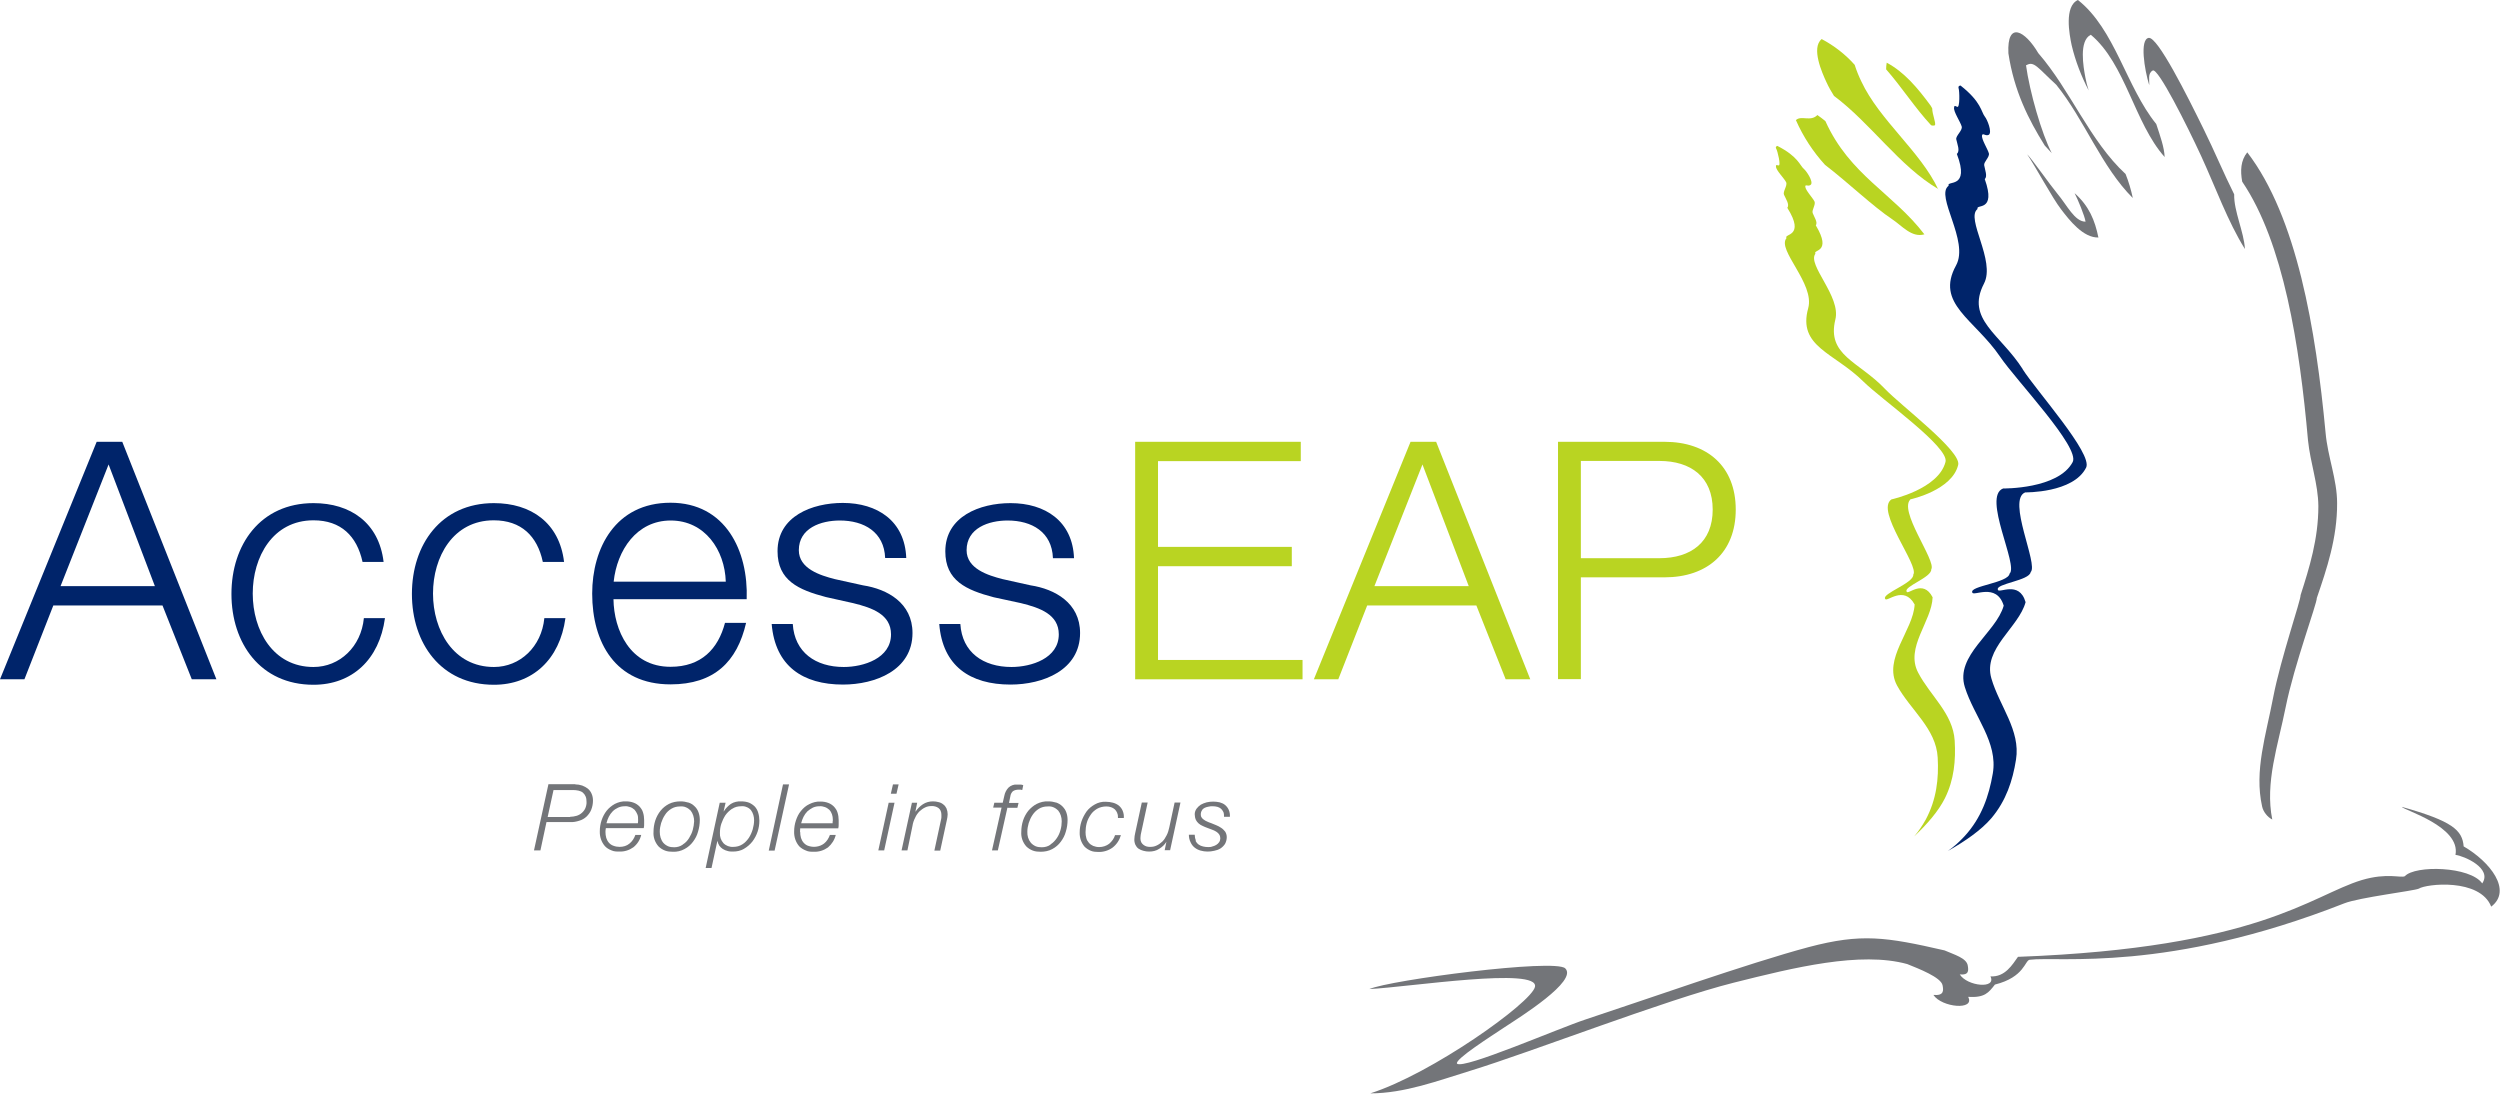 <?xml version="1.0" encoding="UTF-8"?><svg id="uuid-dc0eeedd-6869-4dd7-95aa-8fbe769825c5" xmlns="http://www.w3.org/2000/svg" xmlns:xlink="http://www.w3.org/1999/xlink" viewBox="0 0 128 56"><defs><clipPath id="uuid-6658bb5e-a008-47eb-b9ce-baedb487c785"><rect width="128" height="56" fill="none" stroke-width="0"/></clipPath></defs><g clip-path="url(#uuid-6658bb5e-a008-47eb-b9ce-baedb487c785)"><path d="m4.95,22.62h1.31l4.82,12.16h-1.26l-1.5-3.78H2.73l-1.48,3.78H0l4.95-12.16Zm-1.85,7.39h4.83l-2.37-6.23-2.46,6.23Z" fill="#00246a" stroke-width="0"/><path d="m18.56,28.76c-.29-1.31-1.1-2.12-2.51-2.12-2.08,0-3.11,1.87-3.11,3.75s1.03,3.76,3.11,3.76c1.34,0,2.44-1.04,2.58-2.5h1.08c-.29,2.12-1.68,3.41-3.66,3.41-2.72,0-4.2-2.13-4.2-4.65s1.48-4.65,4.2-4.65c1.89,0,3.35,1,3.59,3.01h-1.08Z" fill="#00246a" stroke-width="0"/><path d="m27.79,28.76c-.28-1.31-1.1-2.12-2.51-2.12-2.08,0-3.11,1.87-3.11,3.75s1.04,3.76,3.12,3.76c1.34,0,2.44-1.04,2.58-2.5h1.08c-.29,2.12-1.69,3.41-3.66,3.41-2.72,0-4.2-2.13-4.2-4.65s1.48-4.65,4.2-4.65c1.89,0,3.35,1,3.59,3.01h-1.09Z" fill="#00246a" stroke-width="0"/><path d="m31.41,30.68c.02,1.57.84,3.46,2.92,3.46,1.58,0,2.44-.92,2.79-2.25h1.08c-.46,1.99-1.63,3.15-3.87,3.15-2.82,0-4.01-2.14-4.01-4.65,0-2.32,1.19-4.65,4.01-4.65s3.99,2.47,3.9,4.94h-6.83Zm5.75-.9c-.05-1.62-1.07-3.13-2.82-3.13s-2.75,1.53-2.92,3.13h5.75Z" fill="#00246a" stroke-width="0"/><path d="m45.32,28.57c-.05-1.33-1.08-1.92-2.32-1.92-.96,0-2.1.38-2.1,1.52,0,.95,1.1,1.29,1.84,1.48l1.45.32c1.24.19,2.53.9,2.53,2.44,0,1.91-1.91,2.64-3.56,2.64-2.06,0-3.47-.95-3.65-3.1h1.08c.09,1.45,1.17,2.2,2.61,2.2,1.01,0,2.42-.44,2.42-1.67,0-1.02-.96-1.36-1.94-1.6l-1.39-.31c-1.41-.37-2.48-.85-2.48-2.35,0-1.79,1.77-2.47,3.34-2.47,1.77,0,3.18.92,3.25,2.82h-1.08Z" fill="#00246a" stroke-width="0"/><path d="m53.91,28.57c-.05-1.33-1.08-1.92-2.32-1.92-.96,0-2.1.38-2.1,1.52,0,.95,1.1,1.29,1.84,1.48l1.44.32c1.24.19,2.53.9,2.53,2.44,0,1.91-1.91,2.64-3.56,2.64-2.07,0-3.48-.95-3.65-3.1h1.08c.09,1.45,1.17,2.2,2.62,2.2,1.01,0,2.42-.44,2.42-1.67,0-1.02-.96-1.36-1.94-1.6l-1.39-.3c-1.41-.37-2.48-.85-2.48-2.35,0-1.79,1.77-2.47,3.34-2.47,1.77,0,3.18.92,3.25,2.82h-1.08Z" fill="#00246a" stroke-width="0"/><path d="m58.12,22.62h8.48v.99h-7.31v4.39h6.85v.99h-6.85v4.8h7.4v.99h-8.57v-12.16Z" fill="#b9d422" stroke-width="0"/><path d="m72.22,22.62h1.31l4.82,12.16h-1.26l-1.5-3.78h-5.59l-1.48,3.78h-1.25l4.95-12.16Zm-1.85,7.39h4.83l-2.37-6.23-2.46,6.23Z" fill="#b9d422" stroke-width="0"/><path d="m79.77,22.62h5.45c2.2,0,3.65,1.27,3.65,3.47s-1.45,3.47-3.65,3.47h-4.28v5.21h-1.17v-12.16Zm1.17,5.96h4.02c1.62,0,2.73-.82,2.73-2.49s-1.12-2.49-2.73-2.49h-4.02v4.97Z" fill="#b9d422" stroke-width="0"/><path d="m118.7,25.92c0,1.67-.46,3.15-.91,4.55.02.24-1.01,3.21-1.4,5.22-.37,1.95-.98,3.77-.57,5.6.03.14.1.28.19.39.09.12.2.21.33.28-.38-1.89.29-3.77.69-5.77.43-2.14,1.61-5.32,1.59-5.57.51-1.49,1.05-3.08,1.04-4.86,0-1.21-.48-2.36-.59-3.6-.5-5.31-1.47-11.05-4.01-14.36-.34.42-.36.94-.26,1.5,2.12,3.13,2.94,8.38,3.37,13.25.12,1.16.52,2.23.53,3.36Z" fill="#737579" stroke-width="0"/><path d="m107.05,1.78c1.78,1.49,2.23,4.52,3.78,6.26-.02-.5-.23-1.08-.43-1.69-1.54-1.9-2.11-4.85-4.01-6.35-.71.32-.44,1.76-.32,2.32.19.8.49,1.58.87,2.31-.07-.22-.13-.44-.17-.67-.1-.53-.34-1.88.28-2.18Z" fill="#737579" stroke-width="0"/><path d="m112.7,7.99c.74,1.61,1.36,3.35,2.24,4.76-.05-.89-.57-1.93-.55-2.8-.54-1.08-1.02-2.24-1.56-3.33-.83-1.69-2.36-4.76-2.82-4.68-.46.08-.22,1.6.03,2.42.02-.26-.09-.6.18-.75.27-.15,1.75,2.8,2.48,4.38Z" fill="#737579" stroke-width="0"/><path d="m103.75,3.34c.39-.24.59.14,1.53,1,1.44,1.78,2.32,4.21,3.92,5.8-.09-.42-.21-.83-.37-1.23-1.83-1.69-2.82-4.29-4.47-6.19-.67-1.14-1.61-1.68-1.53.01.29,1.93,1.03,3.39,1.86,4.72.12.13.24.26.36.39-.52-1-1.13-3.13-1.32-4.51Z" fill="#737579" stroke-width="0"/><path d="m126.14,43.35c-.06-.85-.58-1.31-3.17-2.04.09.17,3.03,1,2.75,2.46.43.05,1.9.68,1.37,1.46-.62-.88-3.44-.94-3.96-.37-.2.11-.9-.19-2.21.2-2.6.79-5.25,3.47-17.6,3.93-.28.39-.66,1.05-1.41,1,.33.66-1.19.51-1.57-.1.48.05.45-.21.41-.45-.06-.39-.69-.56-1.19-.78-3.01-.69-4.26-.88-6.95-.17-3.08.82-8.58,2.77-11.41,3.7-1.43.47-6.25,2.57-6.6,2.27-.14-.21,1.72-1.39,2.44-1.87.79-.52,3.76-2.37,3.1-3.01-.53-.51-8.94.59-10.03,1.06,2.02-.1,8.72-1.15,8.48-.11-.19.82-5.31,4.46-8.43,5.45,1.75,0,3.47-.65,5.1-1.15,3.22-.99,10.01-3.64,13.52-4.52,3.07-.77,6.47-1.61,8.87-.95.57.23,1.74.68,1.81,1.09.05.26.08.54-.47.49.43.65,2.15.8,1.78.1.85.05,1.04-.21,1.37-.63,1.52-.38,1.53-1.24,1.78-1.27,1.52-.19,7.03.68,16.11-2.89.76-.3,3.58-.64,3.81-.75.38-.25,3.13-.55,3.71.92,1.09-.83-.05-2.3-1.42-3.09Z" fill="#737579" stroke-width="0"/><path d="m107.44,12.17c-.18-.89-.48-1.62-1.22-2.28.16.31.52,1.17.56,1.46-.56,0-.95-.85-1.44-1.43-.35-.42-1.32-1.8-1.55-2.02.43.63,1.29,2.24,1.74,2.82.42.55,1.13,1.47,1.92,1.44Z" fill="#737579" stroke-width="0"/><path d="m103.57,18.91c-1.16-1.82-2.94-2.56-1.99-4.39.61-1.17-.96-3.34-.33-3.82-.11-.28.98.19.37-1.53.15-.14.01-.47-.03-.71-.03-.17.29-.42.24-.61-.06-.22-.39-.73-.35-.92.04-.15.17.06.35-.03.18-.14-.09-.79-.2-.92-.2-.25-.17-.75-1.25-1.6,0,0-.14,0-.1.14.05.14.07,1.02-.07.95-.15-.07-.14-.06-.16.03-.05.2.33.75.39.98.05.2-.31.47-.28.65.05.25.21.6.03.75.7,1.83-.55,1.33-.42,1.63-.71.51,1.07,2.83.38,4.08-1.08,1.96.94,2.74,2.26,4.68.81,1.2,4.11,4.64,3.71,5.39-.74,1.39-3.56,1.35-3.56,1.35-1.08.41.8,3.95.33,4.36-.06.47-2.05.63-1.91.96.03.24,1.24-.53,1.61.68-.39,1.39-2.5,2.54-1.99,4.17.47,1.51,1.71,2.82,1.43,4.43-.2,1.16-.58,2.26-1.44,3.2-.26.28-.54.54-.86.76.87-.49,1.7-1.06,2.23-1.68.75-.89,1.09-1.92,1.26-3,.24-1.5-.85-2.74-1.26-4.15-.45-1.53,1.4-2.61,1.75-3.91-.33-1.14-1.39-.41-1.42-.64-.12-.31,1.62-.46,1.68-.9.41-.38-1.23-3.7-.28-4.08,0,0,2.47.04,3.12-1.27.35-.71-2.55-3.93-3.26-5.05Z" fill="#00246a" stroke-width="0"/><path d="m99.24,9.7c-.92-1.96-3-3.53-3.94-5.53-.13-.27-.25-.56-.34-.85-.48-.54-1.05-.98-1.69-1.32-.55.45.02,1.73.25,2.22.11.24.24.47.38.69h0c1.88,1.4,3.35,3.6,5.34,4.77Z" fill="#b9d422" stroke-width="0"/><path d="m99.07,6.42c.06-.14-.14-.56-.14-.87l-.08-.14c-.66-.9-1.36-1.73-2.25-2.2-.02.11-.03.23-.03.34.79.9,1.49,1.99,2.3,2.86.03.02.07.02.1.02.04,0,.07,0,.1-.02h0Z" fill="#b9d422" stroke-width="0"/><path d="m98.53,12c-1.6-2.1-3.83-3.04-5.07-5.8-.13-.11-.27-.21-.41-.31-.35.36-.83,0-1.1.26.37.84.87,1.61,1.49,2.29,1.2.92,2.44,2.12,3.46,2.8.48.32.98.94,1.62.76Z" fill="#b9d422" stroke-width="0"/><path d="m97.84,25.56s2.11-.46,2.42-1.76c.16-.71-2.92-3.02-3.75-3.89-1.34-1.41-2.99-1.71-2.54-3.55.3-1.18-1.46-2.81-1.02-3.37-.15-.23.87-.03.02-1.45.11-.16-.08-.42-.16-.63-.06-.15.17-.44.09-.6-.09-.18-.47-.58-.47-.76,0-.14.16.03.29-.1.13-.16-.23-.69-.35-.79-.22-.18-.29-.64-1.37-1.19,0,0-.12.03-.06.14.07.11.26.9.12.86-.14-.03-.13-.03-.13.06,0,.19.43.61.52.8.08.17-.18.48-.11.64.09.21.3.5.17.67.95,1.51-.21,1.31-.04,1.55-.51.6,1.46,2.33,1.11,3.59-.55,1.98,1.33,2.27,2.83,3.76.92.91,4.4,3.35,4.2,4.11-.36,1.4-2.77,1.92-2.77,1.92-.84.58,1.44,3.39,1.12,3.85.04.43-1.62.97-1.44,1.24.07.21.95-.73,1.51.29-.07,1.33-1.64,2.78-.9,4.15.69,1.26,2,2.2,2.08,3.69.06,1.08-.06,2.14-.61,3.17-.17.3-.36.59-.59.86.65-.61,1.24-1.29,1.57-1.95.47-.95.56-1.94.5-2.95-.09-1.4-1.25-2.29-1.87-3.48-.68-1.29.7-2.62.74-3.86-.5-.96-1.27-.09-1.33-.29-.16-.26,1.29-.73,1.26-1.14.28-.43-1.76-3.08-1.03-3.61Z" fill="#b9d422" stroke-width="0"/><path d="m29.45,40.16c.12,0,.24.02.36.06.1.04.2.09.29.16.08.07.15.16.19.26.05.11.07.23.07.35,0,.16-.03.32-.09.47-.05.13-.14.25-.24.35-.11.1-.23.17-.37.21-.15.05-.31.08-.47.07h-1.21l-.31,1.45h-.33l.74-3.39h1.38Zm-.26,1.66c.11,0,.22-.02.33-.05.1-.03.19-.08.27-.15.08-.07.14-.15.18-.24.04-.1.07-.22.06-.33,0-.1-.01-.19-.05-.28-.03-.07-.08-.14-.14-.19-.06-.05-.14-.08-.22-.1-.09-.02-.19-.03-.28-.03h-1l-.3,1.38h1.15Z" fill="#737579" stroke-width="0"/><path d="m31,42.59c0,.1.01.21.04.31.03.09.07.17.13.24.06.07.14.13.23.16.1.04.21.06.32.06.19,0,.37-.05.51-.17.14-.11.24-.27.3-.44h.3c-.06.25-.2.47-.4.63-.21.15-.46.23-.72.22-.14,0-.27,0-.4-.06-.13-.05-.25-.12-.34-.22-.18-.21-.27-.48-.26-.76,0-.19.03-.38.09-.56.06-.18.15-.35.26-.49.11-.14.26-.26.42-.35.18-.09.37-.14.57-.13.14,0,.27.02.4.07.11.04.21.11.29.19.08.09.15.19.18.3.04.12.06.26.06.39v.21c0,.07,0,.14-.02.21h-1.94c-.01.06-.02.12-.02.18h0Zm1.67-.54v-.09c0-.09,0-.18-.04-.27s-.08-.16-.14-.23c-.07-.06-.14-.11-.23-.14-.09-.03-.18-.05-.27-.04-.12,0-.23.02-.34.07-.11.05-.2.11-.28.19-.08.08-.15.18-.2.28-.05.1-.09.21-.12.33h1.61s.01-.07.01-.1Z" fill="#737579" stroke-width="0"/><path d="m35.25,41.09c.12.04.22.1.31.19.09.08.16.19.2.3.05.13.07.27.07.4,0,.2-.03.41-.09.6-.05.19-.14.36-.26.52-.11.15-.26.28-.43.37-.18.1-.39.15-.6.14-.13,0-.27-.01-.4-.06-.13-.05-.24-.12-.34-.22-.18-.21-.27-.47-.25-.74,0-.2.03-.39.09-.58.06-.18.15-.35.27-.5.12-.15.26-.26.43-.35.18-.09.38-.13.59-.13.14,0,.27.02.4.06Zm-.28,2.14c.13-.08.23-.19.31-.32.08-.13.15-.27.19-.42.04-.14.06-.29.07-.44,0-.2-.06-.4-.18-.55-.07-.07-.15-.13-.25-.17-.09-.04-.2-.05-.3-.04-.16,0-.31.04-.44.12-.13.08-.24.18-.32.31-.09.13-.15.27-.2.42-.04.14-.07.29-.07.44,0,.21.05.41.18.57.07.08.16.14.25.18.1.04.2.05.31.05.15,0,.3-.04.43-.13h0Z" fill="#737579" stroke-width="0"/><path d="m37.15,41.1l-.1.44h.01c.09-.15.22-.28.36-.38.16-.1.35-.14.53-.13.14,0,.28.02.41.07.11.05.21.12.29.2.08.09.14.2.17.31.04.13.06.27.06.41,0,.19-.03.38-.09.56-.06.18-.15.35-.27.51-.12.15-.26.27-.43.37-.17.1-.36.14-.56.14-.09,0-.19,0-.28-.03-.08-.02-.16-.05-.24-.1-.07-.05-.13-.1-.18-.17-.05-.08-.08-.16-.1-.25h0l-.3,1.39h-.3l.72-3.34h.27Zm.33.31c-.13.09-.25.2-.34.33-.09.14-.16.29-.21.44-.05.15-.07.31-.07.47-.01.19.05.37.18.52.07.07.15.12.23.15.09.03.18.05.28.04.16,0,.32-.04.46-.13.13-.08.24-.2.33-.33.09-.14.15-.28.2-.44.04-.15.07-.31.07-.46,0-.19-.05-.37-.16-.52-.06-.07-.14-.13-.23-.16-.09-.04-.18-.05-.28-.04-.16,0-.32.04-.45.13h0Z" fill="#737579" stroke-width="0"/><path d="m40.4,40.16l-.74,3.39h-.3l.73-3.39h.3Z" fill="#737579" stroke-width="0"/><path d="m40.97,42.59c0,.1.01.21.04.31.03.09.07.17.13.24.06.07.14.13.22.16.14.05.28.07.43.05.15-.02.28-.07.4-.16.14-.11.24-.27.3-.44h.3c-.06.25-.2.47-.4.64-.21.15-.46.23-.72.22-.14,0-.28,0-.4-.06-.13-.05-.25-.12-.35-.22-.18-.21-.27-.48-.26-.76,0-.19.03-.38.09-.56.06-.18.14-.35.26-.49.12-.15.26-.27.43-.35.18-.09.37-.14.57-.13.14,0,.27.02.4.07.11.04.21.11.29.19.08.09.15.19.18.3.04.12.06.26.06.39v.21c0,.07,0,.14-.02.21h-1.95c0,.06-.01.12-.01.18Zm1.67-.54v-.09c0-.18-.05-.36-.18-.5-.07-.06-.14-.11-.23-.14-.09-.03-.18-.05-.27-.04-.12,0-.23.02-.34.07-.1.05-.2.12-.28.19-.08.08-.15.18-.2.28-.05.1-.09.21-.12.33h1.61s0-.07,0-.1Z" fill="#737579" stroke-width="0"/><path d="m45.8,41.1l-.53,2.44h-.3l.53-2.44h.3Zm.21-.94l-.11.48h-.29l.11-.48h.29Z" fill="#737579" stroke-width="0"/><path d="m46.96,41.1l-.09.45h.01c.1-.15.22-.27.37-.37.15-.1.33-.15.51-.15.1,0,.2.01.3.04.09.02.17.06.24.12.07.05.12.12.16.2.04.1.06.2.06.3,0,.1-.02.19-.04.29l-.34,1.57h-.3l.34-1.58s.02-.08.02-.12c0-.04,0-.08,0-.13,0-.07-.01-.14-.04-.21-.03-.06-.06-.1-.11-.14-.05-.04-.11-.06-.17-.08-.06-.02-.13-.02-.19-.02-.11,0-.22.02-.32.07-.11.05-.2.12-.29.2-.09.09-.17.2-.22.32-.07.13-.12.28-.14.42l-.26,1.26h-.3l.53-2.44h.27Z" fill="#737579" stroke-width="0"/><path d="m51.58,41.35l-.49,2.19h-.3l.49-2.19h-.43l.06-.25h.43l.08-.35c.03-.16.1-.3.21-.42.06-.06.13-.1.21-.13.08-.03.16-.04.24-.03h.16c.05,0,.1.01.15.03l-.05.25-.09-.02s-.06,0-.09,0c-.11,0-.21.02-.3.08-.07.07-.12.16-.13.26l-.07.34h.49l-.06.25h-.49Z" fill="#737579" stroke-width="0"/><path d="m54.08,41.09c.11.04.22.1.31.19.09.09.16.19.2.3.05.13.07.27.07.4,0,.2-.03.41-.09.6-.05.19-.14.36-.26.52-.11.15-.26.28-.43.37-.18.1-.39.14-.6.14-.13,0-.27-.01-.4-.06-.13-.05-.24-.12-.34-.22-.18-.21-.27-.47-.25-.74,0-.2.03-.39.09-.58.06-.18.15-.35.27-.5.12-.14.26-.26.43-.35.18-.09.38-.14.59-.13.14,0,.27.02.4.06Zm-.29,2.14c.13-.08.23-.19.32-.32.09-.13.15-.27.19-.42.04-.14.06-.29.06-.44,0-.2-.06-.4-.18-.55-.07-.07-.15-.13-.25-.17-.09-.04-.2-.05-.3-.04-.16,0-.31.04-.44.12-.13.08-.24.19-.32.31-.09.13-.15.27-.2.42-.04.14-.07.29-.07.44-.01.21.05.41.18.57.07.08.16.14.25.18.1.04.2.05.31.05.16,0,.31-.04.44-.13h0Z" fill="#737579" stroke-width="0"/><path d="m57.2,41.62c-.03-.07-.07-.13-.12-.18-.06-.05-.12-.09-.19-.11-.08-.03-.16-.04-.25-.04-.16,0-.33.04-.47.12-.13.08-.25.18-.33.31-.09.13-.16.27-.2.42-.04.15-.06.31-.06.47,0,.1.01.2.04.3.02.09.07.17.13.24.06.07.13.12.22.16.1.04.2.06.31.06.18,0,.37-.06.51-.17.14-.12.25-.27.3-.44h.3c-.07.25-.22.48-.43.64-.21.15-.47.23-.73.22-.13,0-.26-.01-.38-.06-.12-.05-.23-.12-.32-.21-.17-.2-.26-.46-.25-.73,0-.19.03-.38.09-.56.06-.18.15-.35.26-.51.11-.15.26-.27.42-.36.17-.1.37-.15.57-.14.13,0,.25.02.37.05.11.03.21.08.3.15.08.07.15.16.19.26.05.12.07.24.06.37h-.3c0-.08,0-.17-.04-.25Z" fill="#737579" stroke-width="0"/><path d="m59.63,43.54l.09-.44h0c-.09.15-.22.27-.37.36-.15.1-.33.14-.51.14-.1,0-.2-.01-.3-.04-.09-.02-.17-.06-.25-.11-.07-.05-.12-.12-.16-.2-.04-.1-.06-.2-.05-.3,0-.1.02-.19.04-.29l.34-1.57h.3l-.34,1.58s-.02.08-.02.12c0,.04-.01.08-.01.13,0,.07.01.14.04.2.03.06.07.1.12.14.05.04.1.06.16.08.06.02.13.02.19.02.11,0,.22-.02.32-.07.11-.05.2-.12.29-.2.09-.09.16-.2.22-.32.07-.13.11-.28.14-.42l.27-1.26h.3l-.53,2.44h-.27Z" fill="#737579" stroke-width="0"/><path d="m61.21,43.05c.04.07.09.14.16.19.07.05.14.08.23.1.08.02.17.03.26.03.07,0,.14,0,.21-.03.07-.02.14-.04.2-.08.06-.04.11-.08.15-.14.04-.06.06-.13.06-.2,0-.07-.02-.14-.06-.2-.04-.06-.09-.1-.15-.14-.07-.04-.14-.08-.21-.1-.08-.03-.16-.06-.24-.09-.08-.03-.16-.06-.24-.1-.08-.03-.15-.08-.21-.13-.06-.05-.11-.12-.14-.18-.04-.09-.06-.19-.06-.29,0-.1.03-.19.09-.28.06-.08.13-.15.22-.21.09-.05.19-.09.3-.12.22-.05.45-.05.67,0,.1.03.2.07.28.14.08.07.14.15.18.24.05.11.07.24.06.36h-.3c0-.08,0-.16-.03-.24-.03-.06-.07-.12-.12-.17-.06-.05-.12-.08-.19-.1-.08-.02-.16-.03-.24-.03-.07,0-.14,0-.21.02-.07.01-.13.03-.2.06-.06.03-.11.07-.14.13-.04.06-.06.13-.06.21,0,.05.01.11.04.15.03.05.07.09.12.12.05.04.11.07.16.09.06.03.13.06.2.08l.27.11c.09.04.18.08.26.14.08.05.14.12.2.19.05.08.08.18.08.28,0,.12-.03.24-.09.35-.06.09-.14.17-.23.23-.1.06-.21.1-.32.12-.12.03-.24.04-.35.04-.12,0-.24-.02-.35-.05-.11-.03-.21-.08-.3-.15-.09-.07-.16-.16-.21-.27-.06-.12-.09-.25-.09-.39h.3c0,.1.02.2.06.29h0Z" fill="#737579" stroke-width="0"/></g></svg>